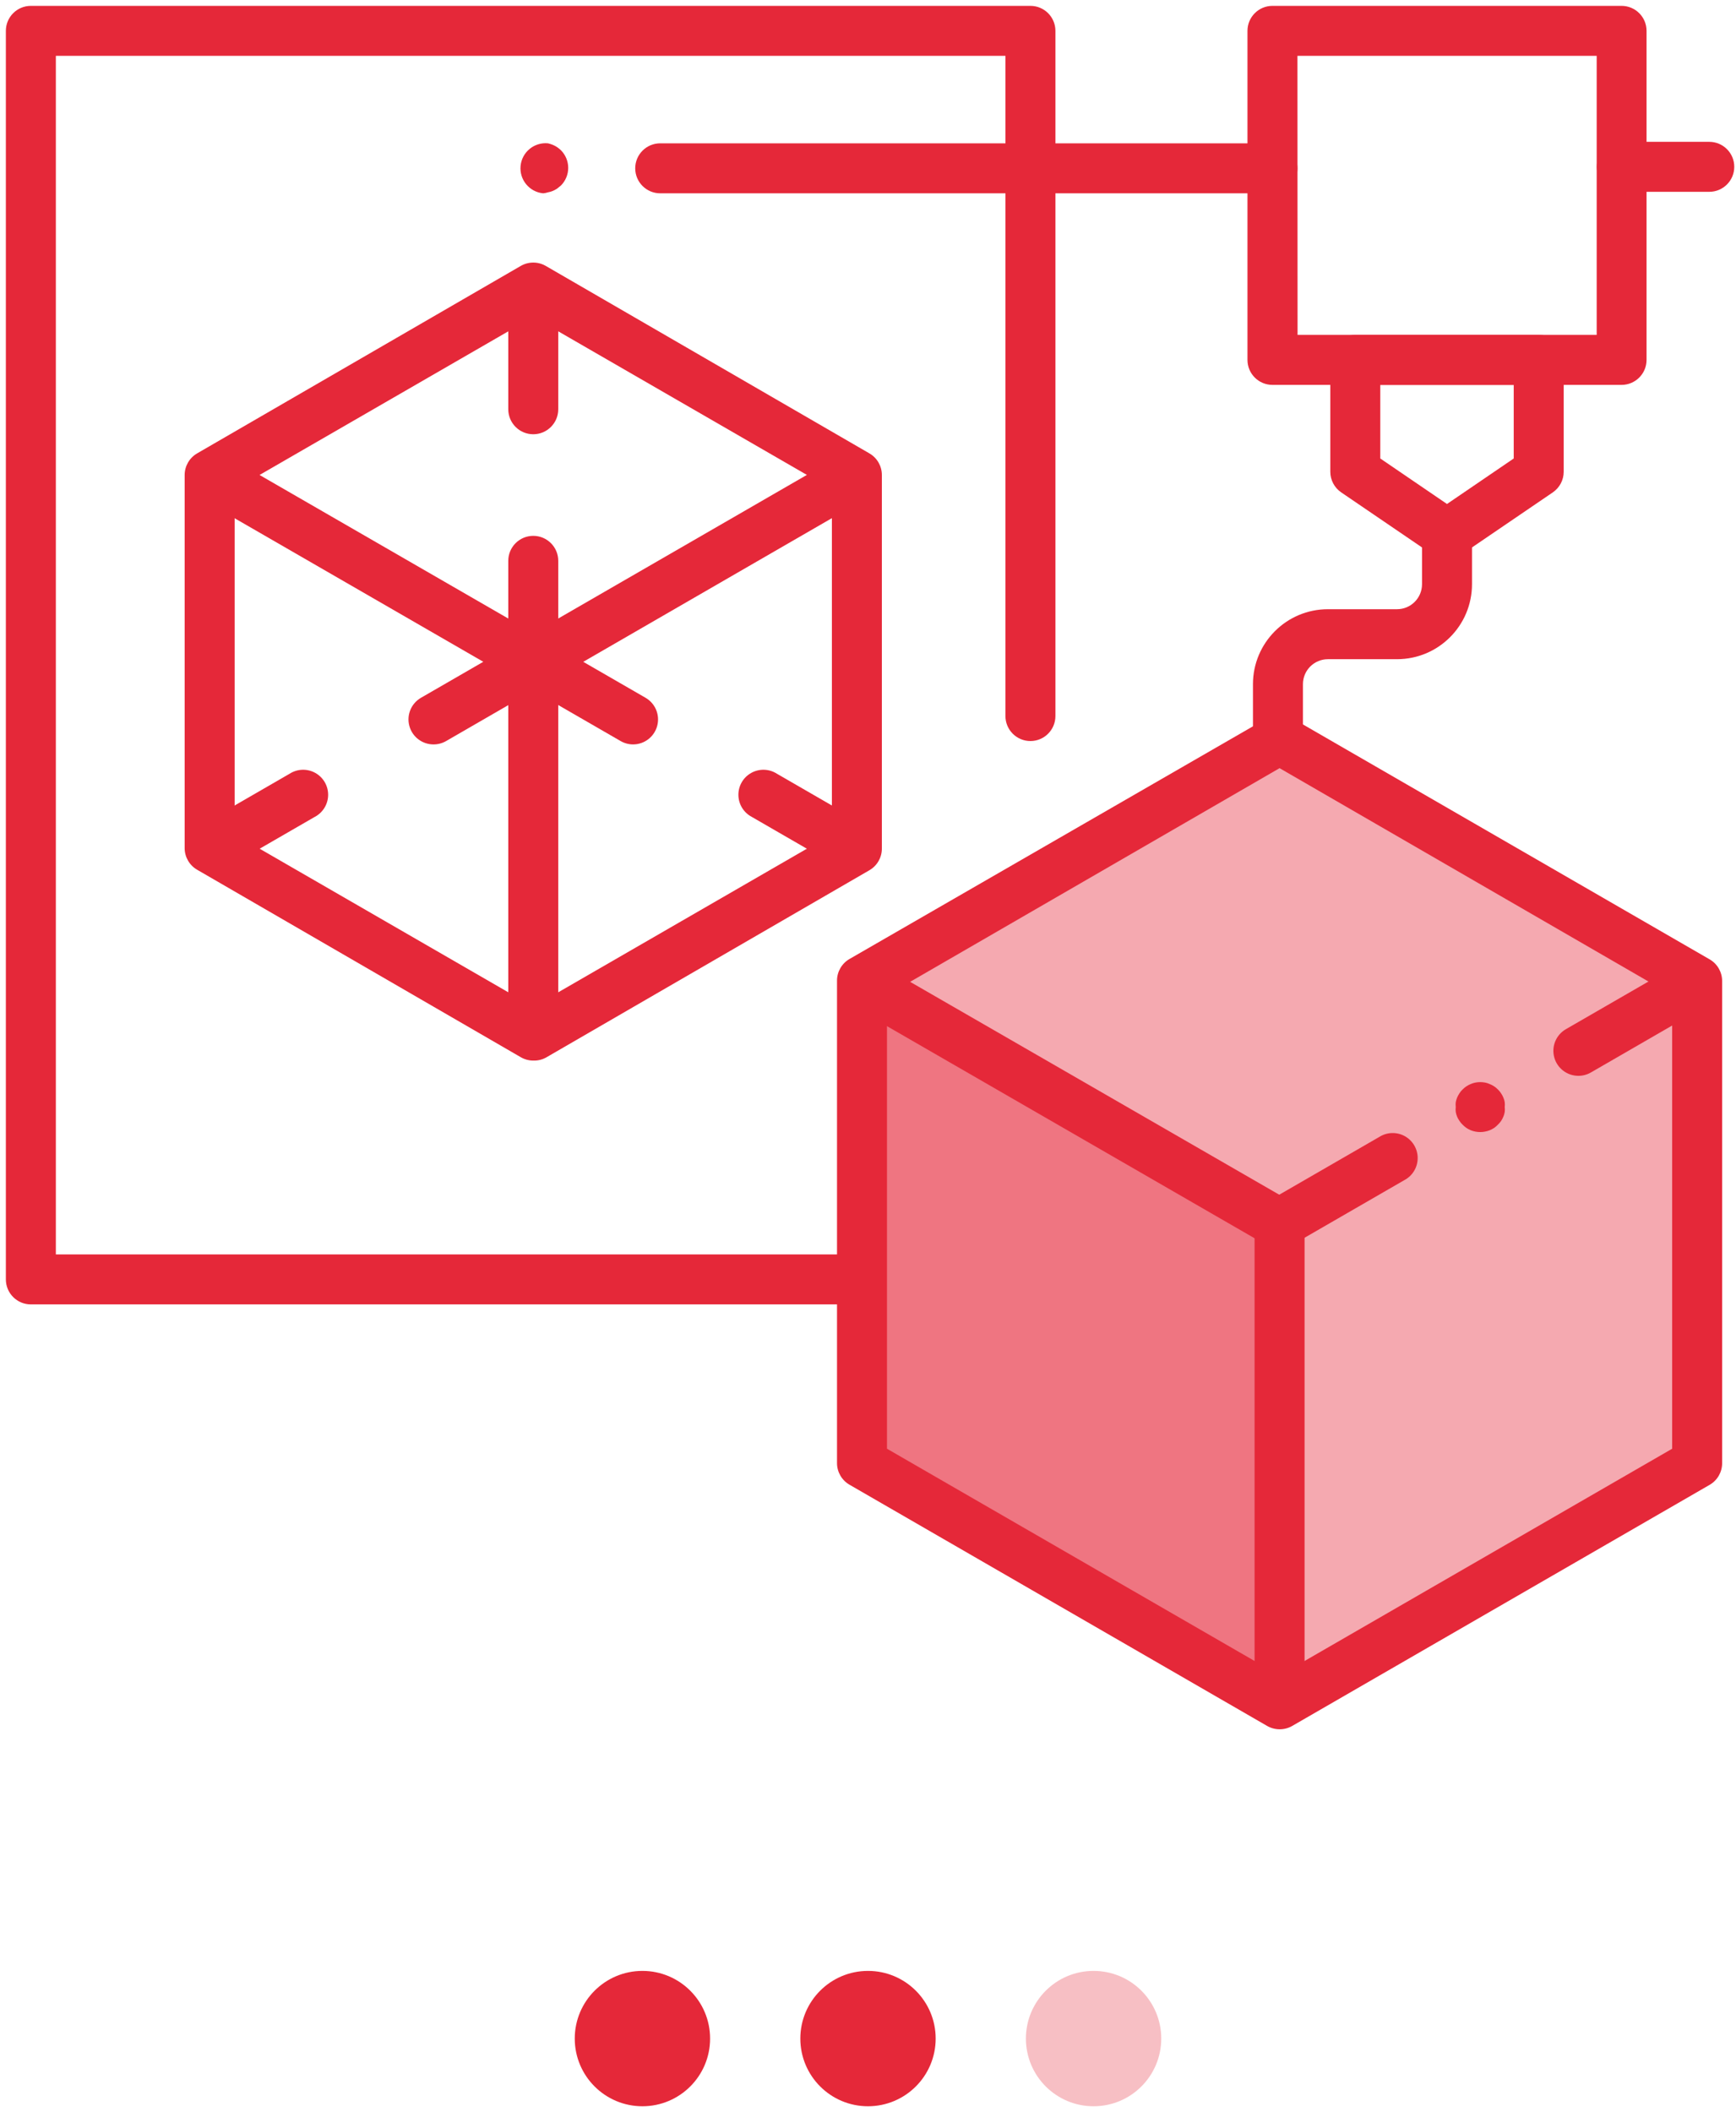 <?xml version="1.0" encoding="UTF-8"?>
<svg width="148px" height="180px" viewBox="0 0 148 180" version="1.1" xmlns="http://www.w3.org/2000/svg" xmlns:xlink="http://www.w3.org/1999/xlink">
    <!-- Generator: sketchtool 50.2 (55047) - http://www.bohemiancoding.com/sketch -->
    <title>42EDAC06-7226-4F63-8A33-6C87F646951E</title>
    <desc>Created with sketchtool.</desc>
    <defs></defs>
    <g id="MAKERS-ARK" stroke="none" stroke-width="1" fill="none" fill-rule="evenodd">
        <g id="MAKERS-ARK_DESKTOP" transform="translate(-646, -3927)" fill="#E52839">
            <g id="OUR-SERVICES" transform="translate(171, 3737)">
                <g id="Professional" transform="translate(406, 189)">
                    <g id="Group-2" transform="translate(68, 0)">
                        <g id="Icon2">
                            <g id="icon2" transform="translate(1.5, 1.5)">
                                <g id="Group" opacity="0.4" transform="translate(73.5, 63.913)" fill-rule="nonzero">
                                    <polygon id="Shape" points="35.536 0.213 0.927 20.079 0.927 60.43 35.536 80.147 70.145 60.43 70.145 20.079"></polygon>
                                </g>
                                <g id="Group" opacity="0.4" transform="translate(73.5, 83.087)" fill-rule="nonzero">
                                    <polygon id="Shape" points="0.927 41.256 35.653 60.973 35.653 20.804 0.927 0.905"></polygon>
                                </g>
                                <path d="M44.963,89.904 C44.589,89.904 44.221,89.804 43.898,89.617 L16.308,73.638 C15.65,73.258 15.244,72.556 15.243,71.796 L15.243,39.988 C15.244,39.228 15.65,38.526 16.308,38.145 L43.898,22.167 C44.557,21.787 45.369,21.787 46.028,22.167 L73.617,38.145 C74.276,38.526 74.682,39.228 74.682,39.988 L74.682,71.838 C74.682,72.599 74.276,73.301 73.617,73.681 L46.028,89.659 C45.7,89.832 45.333,89.917 44.963,89.904 Z M19.504,70.613 L44.963,85.313 L70.422,70.613 L70.422,41.213 L44.963,26.513 L19.504,41.213 L19.504,70.613 Z" id="Shape" fill-rule="nonzero"></path>
                                <path d="M108.588,146.904 C108.214,146.903 107.847,146.804 107.523,146.617 L71.923,126.058 C71.265,125.678 70.859,124.975 70.858,124.215 L70.858,83.087 C70.859,82.327 71.265,81.624 71.923,81.244 L107.523,60.717 C108.182,60.337 108.994,60.337 109.653,60.717 L145.253,81.276 C145.912,81.656 146.317,82.359 146.318,83.119 L146.318,124.226 C146.317,124.986 145.912,125.688 145.253,126.068 L109.653,146.627 C109.329,146.811 108.961,146.907 108.588,146.904 Z M75.119,122.99 L108.588,142.313 L142.057,122.99 L142.057,84.333 L108.588,64.978 L75.119,84.333 L75.119,122.99 Z" id="Shape" fill-rule="nonzero"></path>
                                <path d="M70.837,110.687 L2.13,110.687 C0.954,110.687 1.44092756e-16,109.733 0,108.556 L0,2.13 C-1.44092756e-16,0.954 0.954,2.16139134e-16 2.13,0 L87.348,0 C88.524,7.20463778e-17 89.478,0.954 89.478,2.13 L89.478,60.536 C89.478,61.713 88.524,62.667 87.348,62.667 C86.171,62.667 85.217,61.713 85.217,60.536 L85.217,4.261 L4.261,4.261 L4.261,106.426 L70.837,106.426 C72.014,106.426 72.967,107.38 72.967,108.556 C72.967,109.733 72.014,110.687 70.837,110.687 Z" id="Shape" fill-rule="nonzero"></path>
                                <path d="M137.754,32.308 L107.981,32.308 C106.804,32.308 105.851,31.354 105.851,30.178 L105.851,2.13 C105.851,0.954 106.804,2.16139134e-16 107.981,0 L137.743,0 C138.92,7.20463778e-17 139.874,0.954 139.874,2.13 L139.874,30.178 C139.874,31.35 138.926,32.302 137.754,32.308 Z M110.122,28.047 L135.623,28.047 L135.623,4.261 L110.112,4.261 L110.122,28.047 Z" id="Shape" fill-rule="nonzero"></path>
                                <path d="M122.862,47.168 C122.433,47.168 122.013,47.038 121.658,46.795 L113.84,41.469 C113.26,41.072 112.913,40.414 112.913,39.711 L112.913,30.178 C112.913,29.001 113.867,28.047 115.043,28.047 L130.681,28.047 C131.857,28.047 132.811,29.001 132.811,30.178 L132.811,39.711 C132.811,40.414 132.464,41.072 131.885,41.469 L124.066,46.795 C123.711,47.038 123.292,47.168 122.862,47.168 Z M117.174,38.582 L122.862,42.46 L128.55,38.582 L128.55,32.308 L117.174,32.308 L117.174,38.582 Z" id="Shape" fill-rule="nonzero"></path>
                                <path d="M107.981,15.978 L55.785,15.978 C54.609,15.978 53.655,15.024 53.655,13.848 C53.655,12.671 54.609,11.717 55.785,11.717 L107.981,11.717 C109.158,11.717 110.112,12.671 110.112,13.848 C110.112,15.024 109.158,15.978 107.981,15.978 Z" id="Shape" fill-rule="nonzero"></path>
                                <path d="M145.221,15.85 L137.765,15.85 C136.588,15.85 135.634,14.897 135.634,13.72 C135.634,12.543 136.588,11.59 137.765,11.59 L145.221,11.59 C146.398,11.59 147.352,12.543 147.352,13.72 C147.352,14.897 146.398,15.85 145.221,15.85 Z" id="Shape" fill-rule="nonzero"></path>
                                <path d="M44.963,89.244 C43.786,89.244 42.832,88.29 42.832,87.113 L42.832,47.306 C42.832,46.13 43.786,45.176 44.963,45.176 C46.139,45.176 47.093,46.13 47.093,47.306 L47.093,87.113 C47.093,88.29 46.139,89.244 44.963,89.244 Z" id="Shape" fill-rule="nonzero"></path>
                                <path d="M44.963,36.516 C43.786,36.516 42.832,35.562 42.832,34.385 L42.832,25.065 C42.832,23.888 43.786,22.934 44.963,22.934 C46.139,22.934 47.093,23.888 47.093,25.065 L47.093,34.385 C47.093,35.562 46.139,36.516 44.963,36.516 Z" id="Shape" fill-rule="nonzero"></path>
                                <path d="M36.452,62.954 C35.489,62.953 34.647,62.305 34.398,61.376 C34.148,60.446 34.554,59.464 35.387,58.981 L71.284,38.252 C71.945,37.832 72.782,37.808 73.466,38.19 C74.149,38.571 74.568,39.296 74.558,40.079 C74.547,40.861 74.108,41.575 73.415,41.938 L37.517,62.677 C37.192,62.861 36.825,62.957 36.452,62.954 Z" id="Shape" fill-rule="nonzero"></path>
                                <path d="M17.576,73.862 C16.613,73.86 15.771,73.213 15.522,72.283 C15.273,71.354 15.678,70.372 16.511,69.889 L24.202,65.447 C24.862,65.027 25.7,65.003 26.383,65.385 C27.066,65.766 27.485,66.491 27.475,67.274 C27.464,68.056 27.026,68.77 26.332,69.133 L18.641,73.575 C18.318,73.762 17.95,73.862 17.576,73.862 Z" id="Shape" fill-rule="nonzero"></path>
                                <path d="M53.474,62.954 C53.1,62.954 52.732,62.854 52.409,62.667 L16.511,41.948 C15.817,41.586 15.379,40.872 15.368,40.089 C15.358,39.307 15.777,38.582 16.46,38.2 C17.143,37.819 17.981,37.843 18.641,38.263 L54.539,58.981 C55.372,59.464 55.777,60.446 55.528,61.376 C55.279,62.305 54.437,62.953 53.474,62.954 Z" id="Shape" fill-rule="nonzero"></path>
                                <path d="M72.35,73.862 C71.975,73.862 71.608,73.762 71.284,73.575 L63.593,69.133 C62.9,68.77 62.461,68.056 62.451,67.274 C62.44,66.491 62.859,65.766 63.543,65.385 C64.226,65.003 65.064,65.027 65.724,65.447 L73.415,69.889 C74.248,70.372 74.653,71.354 74.404,72.283 C74.154,73.213 73.312,73.86 72.35,73.862 Z" id="Shape" fill-rule="nonzero"></path>
                                <path d="M134.058,91.204 C133.095,91.202 132.253,90.555 132.004,89.625 C131.754,88.695 132.16,87.714 132.992,87.231 L142.739,81.606 C143.751,81.077 145,81.439 145.571,82.428 C146.142,83.416 145.833,84.679 144.87,85.292 L135.133,90.916 C134.807,91.106 134.435,91.205 134.058,91.204 Z" id="Shape" fill-rule="nonzero"></path>
                                <path d="M125.696,95.997 C125.414,95.999 125.136,95.944 124.875,95.838 C124.618,95.731 124.386,95.571 124.194,95.369 C124.091,95.275 124.001,95.167 123.927,95.049 C123.764,94.821 123.655,94.559 123.608,94.282 C123.591,94.144 123.591,94.005 123.608,93.867 C123.592,93.729 123.592,93.59 123.608,93.452 C123.635,93.317 123.674,93.185 123.725,93.057 C123.782,92.928 123.849,92.803 123.927,92.685 C124.001,92.567 124.091,92.459 124.194,92.365 C124.291,92.265 124.398,92.176 124.513,92.099 C124.628,92.024 124.749,91.96 124.875,91.907 C125.005,91.85 125.141,91.807 125.28,91.779 C125.555,91.726 125.837,91.726 126.111,91.779 C126.247,91.805 126.38,91.848 126.505,91.907 C126.636,91.958 126.761,92.022 126.878,92.099 C126.994,92.176 127.101,92.265 127.198,92.365 C127.3,92.459 127.39,92.567 127.464,92.685 C127.546,92.8 127.614,92.926 127.666,93.057 C127.722,93.183 127.762,93.316 127.783,93.452 C127.799,93.59 127.799,93.729 127.783,93.867 C127.8,94.005 127.8,94.144 127.783,94.282 C127.761,94.422 127.722,94.558 127.666,94.687 C127.613,94.813 127.549,94.935 127.475,95.049 C127.394,95.165 127.301,95.273 127.198,95.369 C127.101,95.472 126.994,95.565 126.878,95.646 C126.763,95.72 126.642,95.784 126.516,95.838 C126.386,95.892 126.25,95.932 126.111,95.955 C125.975,95.985 125.835,95.999 125.696,95.997 Z" id="Shape" fill-rule="nonzero"></path>
                                <path d="M108.45,105.989 C107.487,105.987 106.645,105.34 106.396,104.41 C106.146,103.48 106.552,102.499 107.385,102.016 L117.089,96.413 C117.749,95.993 118.587,95.969 119.27,96.35 C119.953,96.732 120.372,97.457 120.362,98.24 C120.351,99.022 119.913,99.736 119.219,100.098 L109.515,105.702 C109.191,105.889 108.824,105.988 108.45,105.989 Z" id="Shape" fill-rule="nonzero"></path>
                                <path d="M108.652,105.989 C108.278,105.988 107.911,105.889 107.587,105.702 L72.211,85.292 C71.518,84.929 71.079,84.216 71.068,83.433 C71.058,82.651 71.477,81.925 72.16,81.544 C72.844,81.163 73.681,81.186 74.342,81.606 L109.717,102.005 C110.55,102.488 110.955,103.47 110.706,104.4 C110.457,105.33 109.615,105.977 108.652,105.978 L108.652,105.989 Z" id="Shape" fill-rule="nonzero"></path>
                                <path d="M108.588,145.69 C107.412,145.69 106.458,144.736 106.458,143.559 L106.458,104.146 C106.458,102.97 107.412,102.016 108.588,102.016 C109.765,102.016 110.719,102.97 110.719,104.146 L110.719,143.559 C110.719,144.736 109.765,145.69 108.588,145.69 Z" id="Shape" fill-rule="nonzero"></path>
                                <path d="M108.45,64.978 C107.273,64.978 106.319,64.024 106.319,62.848 L106.319,57.82 C106.319,54.29 109.181,51.429 112.711,51.429 L118.601,51.429 C119.778,51.429 120.732,50.475 120.732,49.298 L120.732,45.037 C120.732,43.861 121.686,42.907 122.862,42.907 C124.039,42.907 124.993,43.861 124.993,45.037 L124.993,49.298 C124.993,52.828 122.131,55.69 118.601,55.69 L112.711,55.69 C111.534,55.69 110.58,56.643 110.58,57.82 L110.58,62.848 C110.58,64.024 109.626,64.978 108.45,64.978 Z" id="Shape" fill-rule="nonzero"></path>
                                <path d="M45.804,15.978 C44.628,15.864 43.767,14.817 43.882,13.64 C43.996,12.464 45.043,11.603 46.22,11.717 C46.358,11.749 46.493,11.792 46.625,11.845 C46.751,11.898 46.872,11.962 46.987,12.037 C47.104,12.116 47.214,12.205 47.317,12.303 C47.717,12.703 47.942,13.245 47.942,13.811 C47.942,14.376 47.717,14.918 47.317,15.318 L46.987,15.584 C46.872,15.659 46.751,15.723 46.625,15.776 C46.495,15.831 46.359,15.87 46.22,15.893 C46.085,15.937 45.946,15.966 45.804,15.978 Z" id="Shape" fill-rule="nonzero"></path>
                            </g>
                        </g>
                        <g id="Group-4" transform="translate(50, 169)">
                            <circle id="Oval-Copy-26" cx="5.769" cy="5.769" r="5.769"></circle>
                            <circle id="Oval-Copy-33" cx="25" cy="5.769" r="5.769"></circle>
                            <circle id="Oval-Copy-34" opacity="0.3" cx="44.231" cy="5.769" r="5.769"></circle>
                        </g>
                    </g>
                </g>
            </g>
        </g>
    </g>
</svg>